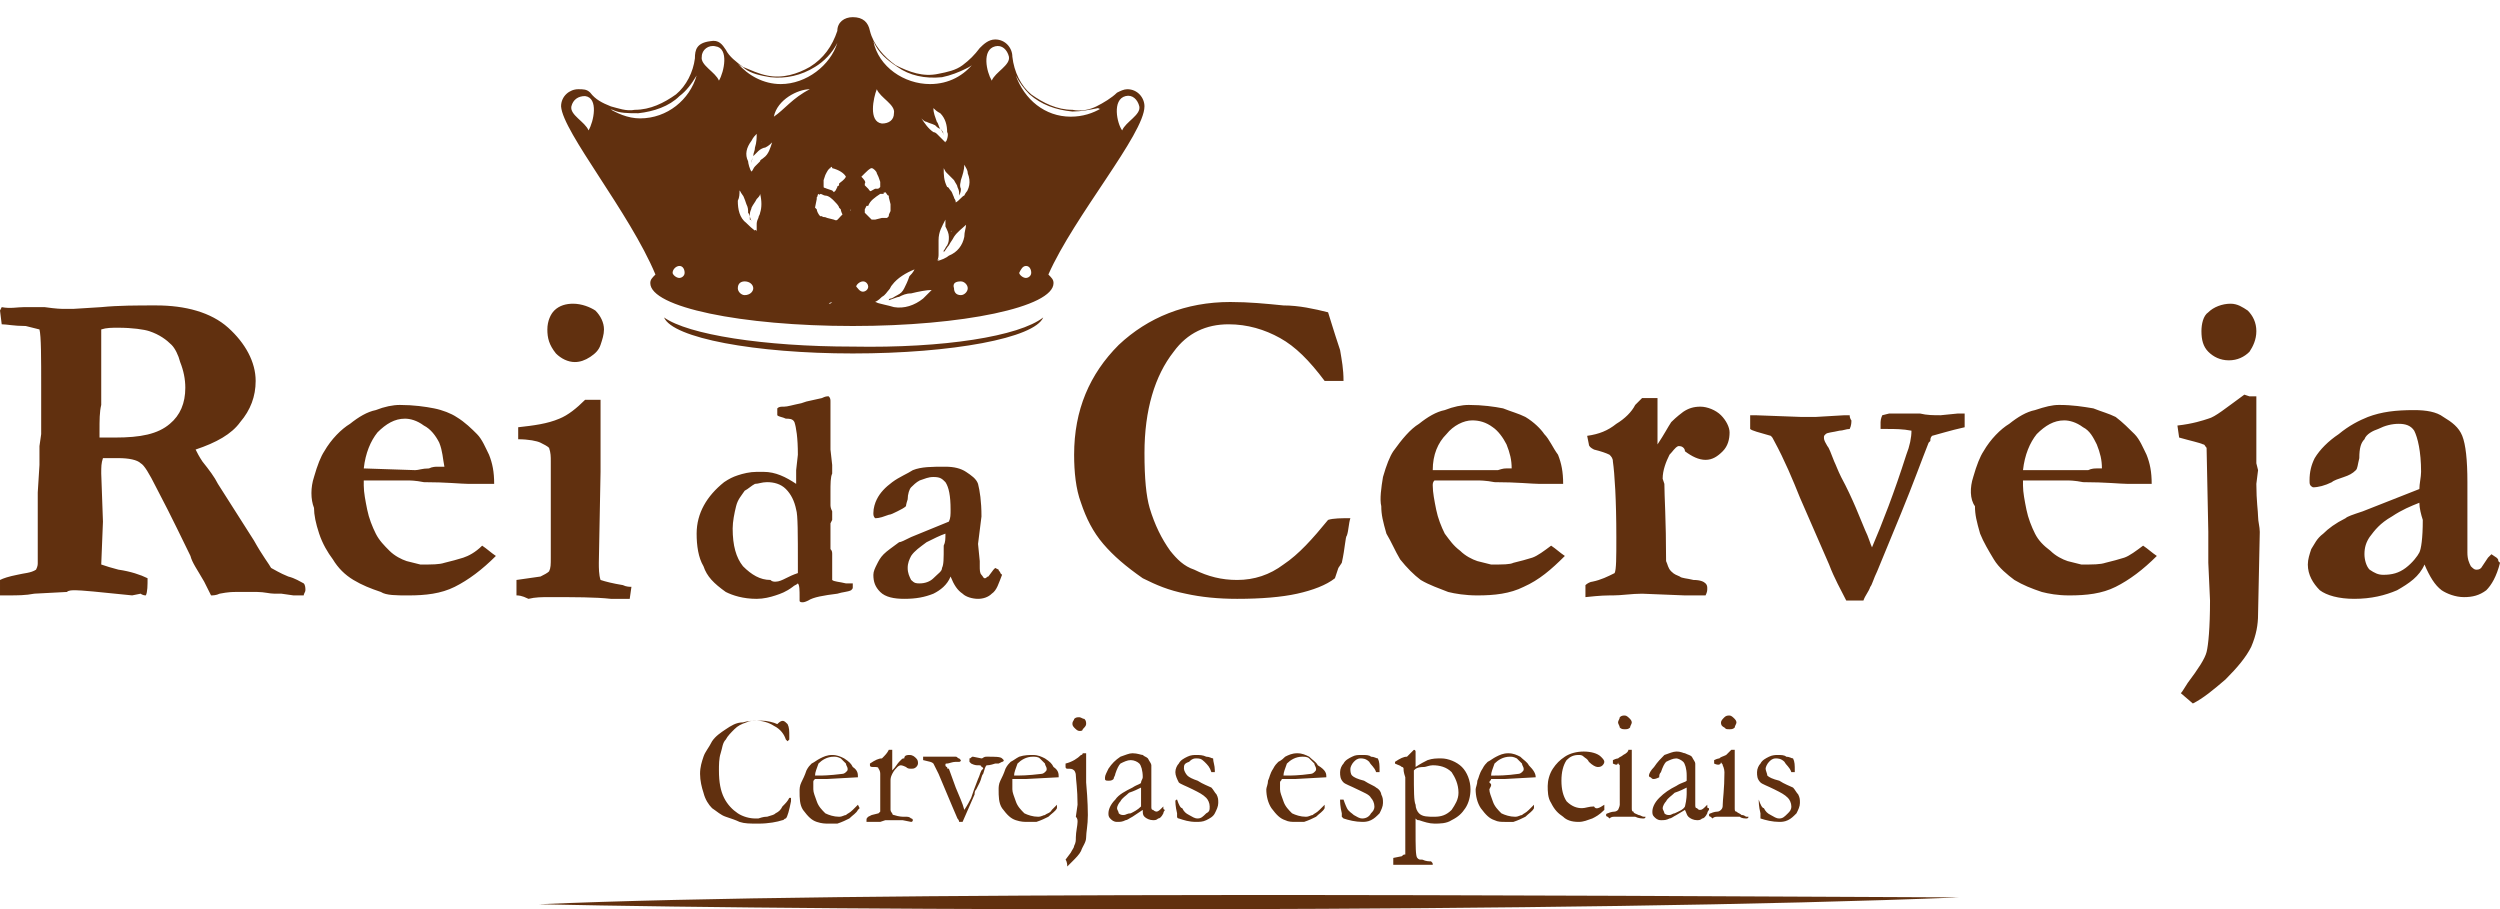 <svg xmlns="http://www.w3.org/2000/svg" width="145.7" height="53" viewBox="-232 370 145.7 53"><g fill="#61300F"><path d="M-222.8 408.9h117.6-117.6zm68.2-20.7c.1.3.3 1 .7 2.2.1.6.2 1.1.2 1.8h-1.1c-.9-1.2-1.7-2-2.6-2.5-.9-.5-1.9-.8-3-.8-1.3 0-2.4.5-3.2 1.6-1.1 1.4-1.7 3.4-1.7 5.9 0 1.5.1 2.5.3 3.2.3 1 .7 1.8 1.2 2.5.4.5.8.9 1.4 1.1.8.4 1.6.6 2.5.6 1 0 1.9-.3 2.7-.9.9-.6 1.7-1.5 2.6-2.6.3-.1.8-.1 1.3-.1-.1.3-.1.7-.2 1-.1.1-.1.7-.3 1.6l-.2.3-.2.6c-.5.4-1.3.7-2.2.9-.9.2-2.1.3-3.5.3-1.1 0-2.1-.1-3-.3-1-.2-1.7-.5-2.5-.9-1-.7-1.7-1.3-2.3-2-.6-.7-1-1.5-1.3-2.4-.3-.8-.4-1.8-.4-2.8 0-2.6.9-4.7 2.6-6.4 1.7-1.6 3.9-2.5 6.5-2.5 1.1 0 2.1.1 3.1.2.9 0 1.8.2 2.6.4zm0 0zm36.8 34.1c-22.3.9-64.7.8-82.8.4 18.2-.8 60.5-.5 82.8-.4zm0 0zm-68.3-10.1c.1.2.1.4.1.7v.2l-.1.1-.1-.1c-.1-.3-.3-.6-.7-.8-.3-.2-.7-.3-1-.3-.2 0-.4 0-.6.1-.3.1-.5.2-.7.4s-.4.4-.5.6c-.2.2-.2.5-.3.8-.1.3-.1.7-.1 1 0 .7.1 1.2.3 1.6.2.4.5.7.8.9.3.2.7.3 1 .3h.2c.3-.1.4-.1.5-.1.3-.1.4-.1.5-.2.2-.1.3-.2.4-.4.2-.2.3-.3.4-.5h.1v.2c-.1.5-.2.9-.3 1-.1 0-.1.1-.2.1-.3.1-.8.2-1.4.2-.5 0-.8 0-1.1-.1-.2-.1-.5-.2-.8-.3s-.5-.3-.8-.5c-.2-.2-.4-.5-.5-.9-.1-.3-.2-.7-.2-1.1s.1-.7.2-1c.1-.3.3-.5.5-.9.2-.3.5-.5.8-.7s.6-.4 1-.4c.3-.1.6-.1 1.1-.1.3 0 .7.1.9.2.3-.3.4-.2.6 0zm0 0zm4.1 3.1l-1.8.1h-.7c-.1.1-.1.1-.1.2v.4c0 .2.1.4.2.7.1.3.3.5.5.7.2.1.5.2.8.2.2 0 .3-.1.4-.1.1-.1.2-.1.4-.3l.3-.3.1.2-.1.1c-.1.2-.3.3-.5.5-.2.1-.4.2-.7.3h-.5c-.2 0-.4 0-.7-.1-.3-.1-.5-.3-.8-.7-.2-.3-.2-.7-.2-1.1 0-.1 0-.3.1-.5s.2-.4.3-.7c.1-.2.2-.3.3-.4.2-.1.3-.2.5-.3.2-.1.4-.2.7-.2s.5.1.7.2c.3.2.4.3.5.5.3.2.3.4.3.6zm0 0zm-2.5-.1h.2c.2 0 .6 0 1.4-.1.1 0 .2-.1.2-.1.1-.1.1-.1.1-.2s-.1-.2-.1-.3l-.3-.3c-.2-.1-.3-.1-.4-.1-.4 0-.7.2-.9.4-.1.3-.2.5-.2.7zm0 0zm3 2.6c0-.1 0-.1.1-.2l.2-.1.4-.1.1-.1v-.4-1.8c0-.2-.1-.3-.1-.3 0-.1-.1-.1-.3-.1-.1 0-.2 0-.2-.1v-.1c.3-.2.5-.3.7-.3.2-.2.3-.3.4-.5h.2V414.9c.2-.2.3-.4.4-.5l.1-.1c.1-.1.1-.1.2-.1 0-.2.2-.2.3-.2.2 0 .3.1.4.2.1.1.1.2.1.3s-.1.2-.1.2c-.1.1-.2.1-.3.1-.1 0-.2 0-.3-.1-.2-.1-.3-.1-.3-.1-.1 0-.2.1-.2.1-.1.1-.2.2-.3.4-.1.2-.1.3-.1.4V417.2c0 .1.1.2.1.2 0 .1.1.1.1.1.3.1.5.1.6.1h.1c.1 0 .2 0 .3.1.1 0 .1.1.1.1s0 .1-.1.1l-.5-.1h-1l-.3.1h-.8v-.1zm0 0zm3.3-3.7H-176.3c.1 0 .1.1.2.1l.1.1s0 .1-.1.1h-.2c-.2 0-.4.1-.5.1-.1 0-.1 0-.1.1 0 0 0 .1.1.1 0 .1 0 .1.1.1l.4 1.1c.2.5.4.9.5 1.3.2-.3.3-.5.4-.7.1-.3.2-.6.4-1.1.1-.2.1-.3.2-.5l.1-.1c0-.1-.1-.1-.1-.1 0-.1-.1-.1-.2-.1s-.2 0-.4-.1l-.1-.1v-.2c.1 0 .1-.1.2-.1l.5.1c.1 0 .1-.1.3-.1.5 0 .8 0 .9.1l.1.1s0 .1-.1.1l-.2.1h-.2c-.3.1-.4.1-.5.1-.1.1-.1.2-.2.5-.1.1-.1.3-.2.5l-.2.4c-.1.1-.1.2-.1.3l-.7 1.6h-.2c0-.1-.1-.2-.1-.2l-.3-.7-.8-1.9-.3-.6c-.1-.1-.2-.1-.6-.2v-.2zm0 0zm7.9 1.2l-1.9.1h-.8V416c0 .2.1.4.2.7.1.3.3.5.5.7.2.1.5.2.8.2.2 0 .3-.1.4-.1.1-.1.3-.1.4-.3l.3-.3v.2c-.1.2-.3.3-.5.5-.2.1-.4.2-.7.3h-.5c-.2 0-.4 0-.7-.1-.3-.1-.5-.3-.8-.7-.2-.3-.2-.7-.2-1.1 0-.1 0-.3.1-.5s.2-.4.3-.7c.1-.2.2-.3.3-.4.2-.1.3-.2.5-.3.3-.1.6-.1.8-.1.3 0 .5.1.7.2.3.2.4.3.5.5.3.2.3.4.3.6zm0 0zm-2.6-.1h.2c.1 0 .6 0 1.4-.1.1 0 .2-.1.2-.1.1-.1.1-.1.1-.2s-.1-.2-.1-.3l-.3-.3c-.1-.1-.3-.1-.4-.1-.4 0-.7.2-.9.4-.1.3-.2.5-.2.7zm0 0zm3.4-3c0-.2.1-.2.1-.3.1-.1.2-.1.3-.1.1 0 .2.1.3.1.1.1.1.2.1.3 0 .1-.1.2-.2.3 0 .1-.1.1-.2.1s-.2-.1-.3-.2c0 0-.1-.1-.1-.2zm0 0zm-.4 7.9l.3-.4c.1-.2.2-.3.2-.4.1-.2.1-.3.1-.5 0-.3.1-.7.1-.9 0-.1 0-.2-.1-.3l.1-.7c0-.9-.1-1.5-.1-1.7 0-.2-.1-.3-.1-.3-.1-.1-.2-.1-.4-.1-.1 0-.1-.1-.1-.1v-.2c.4-.1.7-.3.9-.5.1 0 .1-.1.1-.1h.2v1.7c.1 1.1.1 1.8.1 1.9 0 .6-.1 1-.1 1.3 0 .3-.2.5-.3.8-.1.2-.3.4-.5.6l-.2.2-.1.1c0-.3-.1-.4-.1-.4zm0 0zm5.7-3c0 .1.1.1.1.1s-.1.1-.1.2c-.1.2-.2.3-.3.3-.1.1-.2.1-.3.1-.2 0-.4-.1-.5-.2s-.1-.2-.1-.4l-.6.4c-.2.1-.3.2-.4.2-.2.1-.3.1-.5.1s-.3-.1-.4-.2c-.1-.1-.1-.2-.1-.3 0-.2.1-.5.4-.8.2-.3.6-.5 1-.7.3-.2.5-.2.5-.3s.1-.2.1-.3c0-.4-.1-.7-.2-.8-.1-.1-.3-.2-.5-.2s-.4.1-.6.2c-.1.1-.2.3-.3.6 0 .1-.1.2-.1.3-.1.1-.2.1-.3.1s-.2 0-.2-.1v-.1c0-.1.1-.3.2-.5.2-.3.4-.5.7-.7.3-.1.5-.2.7-.2.3 0 .5.1.6.1.1.1.2.1.3.2.1.2.2.3.2.4V417c0 .1 0 .2.1.2.1.1.2.1.2.1.1 0 .2-.1.3-.2l.1-.1v.1zm0 0zm-1.3-.1v-.8-.3c-.2.1-.4.2-.7.3-.2.2-.4.3-.5.5-.1.1-.2.3-.2.4s.1.2.1.3c.1.1.2.1.3.1s.2-.1.4-.1c.2-.1.4-.2.6-.4zm0 0zm2.1-.4c.1.3.2.5.3.5.1.2.2.3.4.4s.3.2.5.2.3-.1.5-.3c.2-.1.2-.2.2-.4s-.1-.4-.2-.5c-.2-.2-.4-.3-.8-.5s-.7-.3-.8-.4c-.1-.2-.2-.4-.2-.6s.1-.4.2-.5c.1-.2.3-.3.5-.4s.4-.1.5-.1c.2 0 .4 0 .6.1.2 0 .3.1.4.1 0 .2.1.4.1.7v.1h-.2c-.1-.3-.2-.4-.4-.6-.2-.2-.3-.2-.5-.2s-.3.1-.4.2c-.3.1-.3.2-.3.4 0 .1.1.3.2.4.1.1.3.2.6.3.3.2.6.3.8.4.1.1.2.3.3.4.1.2.1.3.1.5s-.1.4-.2.6c-.1.2-.3.3-.5.4-.2.1-.4.1-.6.1-.4 0-.7-.1-1-.2-.1 0-.1-.1-.1-.1v-.2c-.1-.4-.1-.7-.1-.7 0-.1.1-.1.1-.1-.1 0-.1 0 0 0zm0 0zm8.7-1.3l-1.8.1h-.8c0 .1-.1.1-.1.2v.4c0 .2.1.4.2.7.1.3.3.5.5.7.2.1.5.2.8.2.2 0 .3-.1.4-.1.1-.1.2-.1.4-.3l.3-.3v.2c-.1.2-.3.3-.5.5-.2.1-.4.2-.7.3h-.5c-.2 0-.4 0-.6-.1-.3-.1-.5-.3-.8-.7-.2-.3-.3-.7-.3-1.1 0-.1.1-.3.1-.5.1-.2.1-.4.3-.7.1-.2.2-.3.3-.4.2-.1.3-.2.4-.3.2-.1.4-.2.7-.2.3 0 .5.1.7.2.2.2.4.3.5.5.5.3.5.5.5.7zm0 0zm-2.5-.1h.2c.2 0 .7 0 1.4-.1.1 0 .2-.1.2-.1.1-.1.1-.1.1-.2s-.1-.2-.1-.3l-.3-.3c-.1-.1-.3-.1-.4-.1-.4 0-.7.2-.9.4-.1.3-.2.5-.2.7zm0 0zm3.5 1.4c.1.3.2.5.2.5.1.2.3.3.4.4.2.1.3.2.5.2s.4-.1.5-.3c.1-.1.2-.2.2-.4s-.1-.4-.2-.5c-.1-.2-.4-.3-.8-.5s-.7-.3-.8-.4c-.2-.2-.2-.4-.2-.6s.1-.4.2-.5c.1-.2.3-.3.5-.4.2-.1.3-.1.6-.1.2 0 .4 0 .5.1.2 0 .3.1.4.1.1.2.1.4.1.7v.1h-.2c-.1-.3-.3-.4-.4-.6-.2-.2-.4-.2-.5-.2-.2 0-.3.1-.4.2-.1.1-.2.3-.2.4 0 .1 0 .3.1.4.1.1.3.2.7.3.3.2.6.3.7.4.2.1.3.3.3.4.1.2.1.3.1.5s-.1.4-.2.6c-.2.2-.3.3-.5.4-.2.1-.4.1-.5.1-.4 0-.8-.1-1.1-.2l-.1-.1v-.2c-.1-.4-.1-.7-.1-.7v-.1h.2zm0 0zm2.9 3.5v-.1l.5-.1c.1-.1.1-.1.2-.1v-.2V415.3c-.1-.3-.1-.4-.1-.5 0 0 0-.1-.1-.1-.1-.1-.2-.1-.4-.2v-.1c.3-.2.5-.3.7-.3l.3-.3.1-.1c.1 0 .1.1.1.1v.9c.3-.2.5-.3.7-.4.3-.1.5-.1.8-.1.4 0 .9.2 1.2.5.3.3.5.8.5 1.3 0 .4-.1.8-.3 1.1-.2.3-.4.5-.8.7-.3.2-.7.2-1 .2-.3 0-.6-.1-.9-.2-.1 0-.1 0-.2-.1v.7c0 .9 0 1.5.1 1.6.1.1.1.1.3.1.2.1.4.1.5.1.1.1.1.1.1.2h-2.3v-.3zm0 0zm1.2-5.2v.1c0 1.1 0 1.7.1 1.9 0 .2.1.4.2.5.2.2.5.2.9.2s.7-.1 1-.4c.2-.3.4-.6.4-1 0-.5-.2-.9-.4-1.2-.3-.3-.7-.4-1.1-.4-.2 0-.4.1-.5.1-.4 0-.5.1-.6.2zm0 0zm7.1.4l-1.8.1h-.8c0 .1-.1.1-.1.2l.1.1v.1l-.1.2c0 .2.1.4.2.7.1.3.3.5.5.7.2.1.5.2.8.2.2 0 .3-.1.4-.1.1-.1.2-.1.4-.3l.3-.3v.2c-.1.2-.3.3-.5.5-.2.1-.4.2-.7.3h-.5c-.2 0-.4 0-.6-.1-.3-.1-.5-.3-.8-.7-.2-.3-.3-.7-.3-1.1 0-.1.1-.3.1-.5.1-.2.1-.4.3-.7.1-.2.2-.3.3-.4.2-.1.3-.2.5-.3.2-.1.4-.2.7-.2.3 0 .5.1.7.2.2.2.4.3.5.5.3.3.4.5.4.7zm0 0zm-2.6-.1h.2c.2 0 .7 0 1.4-.1.1 0 .2-.1.2-.1.1-.1.1-.1.1-.2s-.1-.2-.1-.3l-.3-.3c-.2-.1-.3-.1-.4-.1-.4 0-.7.2-.9.4-.1.3-.2.5-.2.7zm0 0zm6.6 1.7v.3c-.3.3-.5.4-.7.5-.3.1-.5.2-.8.2-.4 0-.7-.1-.9-.3-.3-.2-.5-.4-.7-.8-.2-.3-.2-.7-.2-1 0-.3.1-.7.3-1 .2-.3.4-.5.7-.7.3-.2.7-.3 1.1-.3s.8.1 1 .3c.1.1.2.2.2.3s-.1.2-.1.2c-.1.1-.2.1-.3.1s-.3-.1-.5-.3c-.1-.2-.2-.2-.3-.3-.1-.1-.2-.1-.3-.1-.3 0-.5.1-.7.3-.2.3-.3.7-.3 1.2s.1.9.3 1.2c.3.3.6.4.9.4.2 0 .4-.1.7-.1.1.2.3.1.6-.1zm0 0zm.8-4.8c0-.1.1-.2.1-.3.1-.1.2-.1.3-.1.1 0 .2.1.3.2s.1.2.1.2c0 .1-.1.2-.1.3-.1.1-.2.1-.3.1s-.2 0-.3-.1c0-.1-.1-.2-.1-.3zm0 0zm-.3 2.4v-.2c.2-.1.3-.1.3-.1.1-.1.2-.1.3-.2.2-.1.3-.2.3-.3h.2v3.4c0 .1 0 .2.1.2 0 .1.1.1.3.2.1 0 .2.1.3.1h.1c0 .1-.1.1-.1.1-.1 0-.3 0-.5-.1h-.5-.7c-.1 0-.2 0-.3.1l-.1-.1c-.1 0-.1-.1-.1-.1 0-.1.1-.1.1-.1s.2-.1.4-.1c.1 0 .2-.1.2-.1s.1-.2.1-.3V415v-.4c-.1-.1-.1-.1-.1-.2 0 .2-.1.2-.3.1zm0 0zm5.6 2.6v.1s-.1.1-.1.2c-.1.2-.2.3-.3.3-.1.1-.2.1-.3.1-.2 0-.4-.1-.5-.2s-.1-.2-.2-.4l-.5.3c-.2.1-.3.2-.4.2-.2.1-.3.1-.5.1s-.3-.1-.4-.2c-.1-.1-.1-.2-.1-.3 0-.2.1-.5.4-.8.3-.3.6-.5 1-.7.3-.2.5-.2.6-.3v-.3c0-.4-.1-.7-.2-.8-.1-.1-.3-.2-.4-.2-.2 0-.4.1-.6.2-.1.1-.2.3-.3.6-.1.1-.1.2-.1.3-.2.1-.3.1-.3.1-.1 0-.1 0-.2-.1-.1 0-.1-.1-.1-.1 0-.1.1-.3.3-.5.2-.3.4-.5.6-.7.3-.1.5-.2.7-.2.3 0 .4.1.5.1.2.1.3.1.4.2.1.2.2.3.2.4V416.9c0 .1 0 .2.1.2.1.1.1.1.2.1s.2-.1.3-.2l.1-.1c0 .2 0 .2.1.2zm0 0zm-1.4-.1c.1-.4.1-.7.1-.8v-.3c-.2.1-.4.2-.7.3-.2.2-.4.3-.5.5-.1.1-.2.3-.2.4s.1.2.1.3c.1.1.2.1.3.1.1 0 .2-.1.3-.1.2-.1.5-.2.6-.4zm0 0zm2.1-4.9c0-.1.1-.2.2-.3.1-.1.2-.1.3-.1.1 0 .2.1.3.2s.1.2.1.2c0 .1-.1.2-.1.3-.1.1-.2.1-.3.1-.2 0-.2 0-.3-.1-.2-.1-.2-.2-.2-.3zm0 0zm-.4 2.4v-.2c.2-.1.3-.1.3-.1.1-.1.2-.1.4-.2l.3-.3h.2v3.4c0 .1 0 .2.1.2.1.1.2.1.3.2.2 0 .2.1.3.1h.1c0 .1-.1.1-.1.1-.1 0-.3 0-.4-.1h-1.3c-.1 0-.2 0-.3.1l-.1-.1c-.1 0-.1-.1-.1-.1 0-.1.1-.1.1-.1s.2-.1.4-.1c.1 0 .2-.1.2-.1.1-.1.1-.2.1-.3 0-.3.1-.9.1-1.9 0-.2-.1-.4-.1-.4 0-.1-.1-.1-.1-.2 0 .2-.2.2-.4.1zm0 0zm2.6 2.1c.1.3.2.5.3.5.1.2.2.3.4.4.2.1.3.2.5.2s.3-.1.5-.3c.1-.1.2-.2.2-.4s-.1-.4-.2-.5c-.2-.2-.4-.3-.8-.5s-.7-.3-.8-.4c-.2-.2-.2-.4-.2-.6s.1-.4.2-.5c.1-.2.3-.3.5-.4.2-.1.4-.1.5-.1.2 0 .4 0 .5.1.2 0 .3.1.4.1.1.2.1.4.1.7v.1h-.2c-.1-.3-.3-.4-.4-.6-.2-.2-.4-.2-.5-.2-.2 0-.3.1-.4.2-.1.1-.2.3-.2.4 0 .1.1.3.1.4.1.1.3.2.7.3.3.2.6.3.8.4.1.1.2.3.3.4.1.2.1.3.1.5s-.1.4-.2.6c-.2.2-.3.3-.5.4-.2.1-.4.1-.5.1-.4 0-.8-.1-1.1-.2v-.1-.2c-.1-.4-.1-.7-.1-.7v-.1c-.1 0-.1 0 0 0zm0 0zm-47.4-15.5c-.3.1-.7.3-1.1.5-.4.3-.7.5-.9.8-.1.2-.2.4-.2.7 0 .3.1.5.2.7.2.2.3.2.5.2.3 0 .6-.1.8-.3.3-.3.5-.4.5-.6.1-.2.1-.5.1-1.3.1-.2.1-.4.1-.7zm0 0zm2.9 2l.2.1c0 .1.1.1.1.2l.1.1c-.2.5-.3.9-.6 1.1-.2.2-.5.3-.8.3s-.7-.1-.9-.3c-.3-.2-.5-.5-.7-1-.2.5-.6.8-1 1-.5.2-1 .3-1.7.3-.6 0-1.1-.1-1.4-.4-.3-.3-.4-.6-.4-1 0-.2.1-.4.2-.6.1-.2.2-.4.4-.6.2-.2.5-.4.9-.7.1 0 .3-.1.7-.3l2.2-.9c.1-.2.1-.4.1-.7 0-.8-.1-1.3-.3-1.6-.2-.2-.3-.3-.7-.3-.3 0-.5.1-.8.2-.2.1-.4.3-.5.4-.1.1-.2.4-.2.7-.1.3-.1.4-.1.4-.1.1-.3.2-.5.3-.2.1-.4.2-.5.2-.3.1-.5.2-.8.2-.1-.1-.1-.2-.1-.3 0-.3.1-.6.2-.8.2-.4.5-.7.9-1 .4-.3.9-.5 1.2-.7.5-.2 1.1-.2 1.9-.2.5 0 .9.1 1.2.3s.6.4.7.7c.1.4.2 1 .2 1.9l-.2 1.6.1 1v.3c0 .2 0 .4.1.5s.1.2.2.2.1-.1.2-.1l.3-.4.1-.1zm0 0zm-13.1.7c.1.1.2.1.3.1.2 0 .4-.1.6-.2.2-.1.4-.2.7-.3v-.4c0-1.9 0-3-.1-3.3-.1-.5-.3-.9-.6-1.2s-.7-.4-1.1-.4c-.3 0-.5.1-.7.1-.2.1-.4.3-.6.4-.2.3-.4.5-.5.9-.1.4-.2.9-.2 1.3 0 1 .2 1.7.6 2.2.5.5 1 .8 1.6.8zm0 0zm-2.7-5.7c.3-.2.5-.3.8-.4.3-.1.7-.2 1.1-.2h.4c.7 0 1.3.3 1.9.7v-.8l.1-.9c0-1-.1-1.6-.2-1.9-.1-.2-.3-.2-.5-.2-.2-.1-.4-.1-.5-.2v-.4c.1-.1.2-.1.4-.1s.5-.1 1-.2l.3-.1.9-.2c.2-.1.3-.1.3-.1h.1c.1.1.1.2.1.3V396.2l.1.9v.5c-.1.2-.1.6-.1 1.1v.7c0 .1 0 .2.1.4v.5l-.1.2v1.5c.1.1.1.2.1.3v1.5c.1.1.4.1.8.2h.4v.2c0 .1 0 .1-.1.2-.2.1-.5.1-.8.2-.8.1-1.4.2-1.7.4-.2.1-.3.1-.3.1-.1 0-.2 0-.2-.1v-.2c0-.4 0-.7-.1-.8-.1.1-.2.1-.3.2-.4.3-.7.4-1 .5-.3.1-.7.2-1.1.2-.8 0-1.4-.2-1.8-.4-.7-.5-1.1-.9-1.3-1.5-.3-.5-.4-1.2-.4-1.9 0-1.2.6-2.2 1.6-3zm0 0zm-12.1 6.6v-.9l1.4-.2c.2-.1.4-.2.5-.3.1-.2.1-.4.1-.8v-.1-.5-.8-4.2c0-.3 0-.5-.1-.8-.1-.1-.3-.2-.5-.3-.2-.1-.7-.2-1.3-.2v-.7c.9-.1 1.7-.2 2.4-.5.5-.2 1-.6 1.5-1.1h.9v4.2l-.1 5.3c0 .3 0 .7.1 1 .3.1.7.2 1.3.3.2.1.4.1.5.1l-.1.7h-1.1c-.9-.1-2.1-.1-3.6-.1-.4 0-.8 0-1.2.1-.4-.2-.6-.2-.7-.2zm0 0zm1.8-15.5c0-.5.2-.9.4-1.1.3-.3.7-.4 1.1-.4.5 0 1 .2 1.3.4.3.3.5.7.5 1.1 0 .3-.1.6-.2.9-.1.3-.3.5-.6.7-.3.2-.6.3-.9.3-.4 0-.8-.2-1.1-.5-.4-.5-.5-.9-.5-1.4zm0 0zm-6 8c-.1-.5-.1-.9-.3-1.4-.2-.4-.5-.8-.9-1-.4-.3-.8-.4-1.1-.4-.6 0-1.1.3-1.6.8-.4.5-.7 1.2-.8 2.1l3 .1c.2 0 .4-.1.8-.1.2-.1.4-.1.5-.1h.4zm0 0zm-7.6.6c.2-.7.4-1.2.6-1.5.4-.7 1-1.3 1.5-1.6.5-.4 1-.7 1.5-.8.5-.2 1-.3 1.4-.3.8 0 1.5.1 2 .2s1 .3 1.3.5c.5.3.9.7 1.2 1 .3.3.5.8.7 1.2.2.5.3 1 .3 1.7h-1.5c-.4 0-1.3-.1-2.6-.1-.5-.1-.8-.1-1-.1h-2.5v.3c0 .4.1.9.2 1.4.1.5.3 1 .5 1.4.2.4.5.7.8 1 .3.3.7.5 1 .6l.8.2c.7 0 1.1 0 1.4-.1.4-.1.8-.2 1.1-.3s.7-.3 1.1-.7c.3.2.5.4.8.6-.8.8-1.6 1.4-2.4 1.8-.8.4-1.7.5-2.7.5-.7 0-1.3 0-1.6-.2-.6-.2-1.1-.4-1.6-.7-.5-.3-.9-.7-1.2-1.2-.3-.4-.6-.9-.8-1.5-.2-.6-.3-1.1-.3-1.5-.2-.5-.2-1.2 0-1.8zm0 0zm-12.5-2.3h.9c1.5 0 2.5-.2 3.2-.8.6-.5.9-1.2.9-2.1 0-.5-.1-1-.3-1.5-.1-.4-.3-.8-.5-1-.3-.3-.7-.6-1.3-.8-.3-.1-1-.2-1.8-.2-.4 0-.7 0-1 .1v4.4c-.1.4-.1.9-.1 1.5v.4zm0 0zm-5.8 8.3c.2-.1.5-.2 1-.3.4-.1.8-.1 1.1-.3.1-.2.1-.3.1-.4v-4.1l.1-1.6V396l.1-.7v-2.7c0-1.8 0-3-.1-3.4l-.8-.2c-.7 0-1.1-.1-1.4-.1l-.1-.8.1-.2c.5.1.9 0 1.3 0h1.2c.7.1 1 .1 1 .1h.7l1.6-.1c1-.1 2.1-.1 3.2-.1 1.7 0 3.2.4 4.2 1.3s1.6 2 1.6 3.1c0 .9-.3 1.7-.9 2.4-.5.7-1.4 1.2-2.6 1.6.1.2.2.4.4.7.4.5.7.9.9 1.3l2.1 3.3c.5.9.9 1.4 1 1.6.2.1.5.3 1 .5.4.1.7.3.9.4.1.1.1.3.1.4s-.1.2-.1.3h-.6l-.7-.1h-.4c-.3 0-.6-.1-1-.1h-1.3c-.1 0-.4 0-.9.1-.2.1-.4.1-.5.1l-.4-.8c-.4-.7-.7-1.1-.8-1.5-.4-.8-1-2.1-2-4-.4-.8-.7-1.3-.9-1.4-.2-.2-.7-.3-1.3-.3h-.9c-.1.3-.1.5-.1.9l.1 2.8-.1 2.5c.3.1.6.2 1 .3.7.1 1.3.3 1.7.5 0 .4 0 .8-.1 1-.2 0-.3-.1-.3-.1l-.5.1c-1.9-.2-3-.3-3.3-.3-.2 0-.4 0-.5.1l-1.9.1c-.5.1-1 .1-1.5.1h-.5v-.4-.5zm0 0zm80.6-6c.2-.7.4-1.2.6-1.5.5-.7 1-1.3 1.5-1.6.5-.4 1-.7 1.5-.8.5-.2 1-.3 1.4-.3.8 0 1.5.1 2 .2.5.2.9.3 1.3.5.5.3.9.7 1.1 1 .3.3.5.8.8 1.2.2.5.3 1 .3 1.7h-1.4c-.4 0-1.3-.1-2.6-.1-.5-.1-.9-.1-1-.1h-2.5c-.1.1-.1.2-.1.3 0 .4.1.9.2 1.4.1.5.3 1 .5 1.4.3.4.5.7.9 1 .3.3.7.5 1 .6l.8.2c.7 0 1.1 0 1.3-.1.4-.1.8-.2 1.1-.3.3-.1.7-.4 1.1-.7.3.2.5.4.8.6-.8.8-1.5 1.4-2.4 1.8-.8.4-1.7.5-2.7.5-.7 0-1.3-.1-1.7-.2-.5-.2-1.1-.4-1.6-.7-.4-.3-.8-.7-1.2-1.2-.3-.5-.5-1-.8-1.5-.2-.7-.3-1.1-.3-1.6-.1-.4 0-1.1.1-1.7zm0 0zm7.5-.5c0-.5-.1-.9-.3-1.4-.2-.4-.5-.8-.8-1-.4-.3-.8-.4-1.2-.4-.5 0-1.1.3-1.5.8-.5.5-.8 1.2-.8 2.1h3.8c.3-.1.4-.1.5-.1h.3zm0 0zm4.3 6.8c.1-.1.3-.2.4-.2.5-.1.9-.3 1.3-.5.1-.2.1-.9.1-2.1 0-2.2-.1-3.7-.2-4.4 0-.2-.1-.3-.2-.4-.2-.1-.5-.2-.9-.3-.2-.1-.3-.2-.3-.3l-.1-.5c.7-.1 1.2-.3 1.7-.7.5-.3.9-.7 1.1-1.1l.4-.4h.9v2.7c.4-.6.6-1 .8-1.3.1-.1.3-.3.7-.6.3-.2.6-.3 1-.3s.9.2 1.2.5c.3.3.5.7.5 1 0 .4-.1.8-.4 1.1-.3.3-.6.5-1 .5s-.8-.2-1.2-.5c0-.2-.2-.3-.3-.3h-.1c-.2.1-.3.3-.5.5-.2.4-.4.9-.4 1.4l.1.3c0 .7.1 2.1.1 4.5.1.2.1.4.3.6.2.2.3.2.5.3.1.1.4.1.8.2.4 0 .6.1.7.2.1.1.1.2.1.3 0 .1 0 .2-.1.4h-1.2l-2.5-.1c-.6 0-1.2.1-1.7.1h-.2c-.1 0-.5 0-1.4.1v-.3-.4zm0 0zm9.6-9.9h.3l2.7.1h.8l1.7-.1h.3c0 .2.1.3.1.3 0 .1 0 .3-.1.5-.2 0-.4.1-.6.1-.4.1-.7.1-.8.2-.1.1-.1.1-.1.2 0 .2.1.3.2.5.1.1.2.4.4.9.1.2.2.5.4.9.7 1.3 1.1 2.4 1.4 3.1.2.4.3.8.4 1 .6-1.4 1.3-3.2 2-5.4.2-.5.3-1 .3-1.4-.5-.1-1-.1-1.4-.1h-.4v-.4c0-.2.1-.4.1-.4l.4-.1h1.8c.4.1.8.1 1.2.1l1-.1h.4v.8c-.9.2-1.5.4-1.9.5-.1.1-.1.2-.1.3l-.1.1c-.4 1-.9 2.4-1.6 4.1l-1.4 3.4c-.2.4-.3.8-.4.9-.1.3-.3.5-.4.8h-1c-.3-.6-.7-1.3-1-2.1l-1.7-3.9c-.4-1-.9-2.2-1.5-3.3-.1-.2-.1-.2-.2-.3-.7-.2-1.1-.3-1.2-.4v-.3-.5zm0 0zm13 3.6c.2-.7.4-1.2.6-1.5.4-.7 1-1.3 1.5-1.6.5-.4 1-.7 1.5-.8.6-.2 1-.3 1.4-.3.8 0 1.4.1 2 .2.5.2.9.3 1.3.5.4.3.8.7 1.1 1 .3.3.5.8.7 1.2.2.5.3 1 .3 1.7h-1.4c-.4 0-1.3-.1-2.6-.1-.5-.1-.8-.1-1-.1h-2.5v.3c0 .4.1.9.2 1.4s.3 1 .5 1.4.5.7.9 1c.3.3.7.5 1 .6l.8.2c.7 0 1.1 0 1.4-.1.4-.1.8-.2 1.1-.3.3-.1.7-.4 1.1-.7.3.2.5.4.8.6-.8.8-1.6 1.4-2.4 1.8-.8.4-1.7.5-2.7.5-.7 0-1.2-.1-1.6-.2-.6-.2-1.1-.4-1.6-.7-.4-.3-.9-.7-1.2-1.2s-.6-1-.8-1.5c-.2-.7-.3-1.1-.3-1.6-.3-.4-.3-1.1-.1-1.7zm0 0zm7.5-.5c0-.5-.1-.9-.3-1.4-.2-.4-.4-.8-.8-1-.4-.3-.8-.4-1.1-.4-.6 0-1.1.3-1.6.8-.4.5-.7 1.2-.8 2.1h3.8c.2-.1.4-.1.5-.1h.3zm0 0zm5.8-8c0-.4.1-.9.4-1.1.3-.3.8-.5 1.3-.5.4 0 .7.2 1 .4.3.3.5.7.5 1.2s-.2.9-.4 1.2c-.3.3-.7.5-1.2.5s-.9-.2-1.2-.5c-.3-.3-.4-.7-.4-1.2zm0 0zm-1.3 6.2l-.1-.7c.9-.1 1.5-.3 1.8-.4.4-.1 1-.6 2.1-1.4l.3.1h.4V397l.1.4-.1.8c0 1 .1 1.6.1 1.9 0 .3.1.6.1.9l-.1 4.8c0 .6-.1 1.2-.4 1.9-.3.6-.8 1.2-1.5 1.9-.7.6-1.3 1.1-1.9 1.4l-.7-.6c.1-.1.2-.3.4-.6.6-.8 1-1.4 1.1-1.8s.2-1.4.2-3l-.1-2.2V401l-.1-4.9c-.1-.1-.1-.2-.2-.2-.2-.1-.7-.2-1.4-.4zm0 0zm18.2 6.8l.3.2c.1.1.1.1.1.2l.1.1c-.2.8-.5 1.3-.8 1.6-.4.3-.8.4-1.3.4s-1-.2-1.3-.4c-.4-.3-.7-.8-1-1.5-.3.7-.9 1.1-1.6 1.5-.7.3-1.5.5-2.5.5-.9 0-1.6-.2-2-.5-.4-.4-.7-.9-.7-1.5 0-.3.1-.6.2-.9.2-.3.3-.6.7-.9.3-.3.7-.6 1.3-.9.1-.1.4-.2 1-.4l3.3-1.3c0-.3.1-.7.1-1 0-1.2-.2-2-.4-2.4-.2-.3-.5-.4-.9-.4s-.8.1-1.2.3c-.3.1-.7.3-.8.6-.2.2-.3.5-.3 1.1-.1.4-.1.6-.2.7-.2.2-.4.3-.7.4-.3.1-.6.2-.7.3-.4.2-.8.3-1.1.3-.2-.1-.2-.2-.2-.4 0-.5.1-.9.3-1.3.3-.5.8-1 1.4-1.4.6-.5 1.2-.8 1.7-1 .8-.3 1.6-.4 2.7-.4.7 0 1.3.1 1.7.4.5.3.9.6 1.1 1.1.2.5.3 1.4.3 2.7V402.2c0 .4.1.6.2.8.1.1.2.2.3.2s.2 0 .3-.1l.4-.6.2-.2zm0 0zm-4.2-3c-.5.2-1 .4-1.6.8-.7.4-1 .8-1.3 1.2-.2.3-.3.6-.3 1 0 .3.1.7.3.9.3.2.5.3.8.3.5 0 .9-.1 1.3-.4.4-.3.7-.7.8-.9.1-.2.2-.8.2-1.9-.1-.3-.2-.7-.2-1zM-181.7 386.4c.2 0 .3.2.3.3 0 .2-.2.3-.3.3-.2 0-.3-.2-.4-.3 0-.1.2-.3.4-.3zm0 0zm10.5 2.1c-.5 1.2-5.3 2.1-11.1 2.1-5.7 0-10.5-.9-11-2.1 1.4 1 5.8 1.7 11 1.7 5.3.1 9.7-.6 11.1-1.7zm0 0zm3.4-12.2c-.5.3-1.1.5-1.8.5-1.5 0-2.7-1-3.2-2.4.2.4.5.8.8 1.1.7.6 1.5.9 2.5 1 .5 0 1-.1 1.5-.2.1.1.2 0 .2 0zm0 0zm-7.4-2.7c-.6.8-1.5 1.3-2.6 1.3-1.5 0-3-1-3.3-2.5.3.7.8 1.1 1.4 1.5.7.5 1.6.7 2.6.6.5-.1 1-.3 1.4-.5.2-.1.4-.2.5-.4zm0 0zm-8-1.1c-.4 1.3-1.8 2.4-3.3 2.4-1 0-1.9-.5-2.5-1.2.1.1.3.2.4.3.4.3.9.4 1.5.5.9.1 1.8-.1 2.6-.6.5-.3 1-.8 1.3-1.4zm0 0zm-8.2 1.9c-.4 1.4-1.7 2.5-3.3 2.5-.7 0-1.4-.3-2-.7.1.1.3.2.4.2.4.2.9.2 1.5.2.9-.1 1.8-.4 2.4-1 .4-.3.7-.7 1-1.2zm0 0zm-1 11.1c.2 0 .3.2.3.4s-.2.3-.3.3c-.2 0-.4-.2-.4-.3 0-.2.2-.4.4-.4zm0 0zm16.4.9c.2 0 .4.2.4.4s-.2.4-.4.4c-.3 0-.4-.2-.4-.4-.1-.3.1-.4.4-.4zm0 0zm-6.3.6c-.4 0-.7.3-.7.7 0 .4.3.7.7.7.4 0 .8-.3.8-.7 0-.1-.1-.2-.1-.2v-.1c0-.2-.1-.3-.3-.3 0-.1-.2-.1-.4-.1zm0 0zm10.1-1.5c.2 0 .3.2.3.4s-.2.3-.3.3c-.2 0-.4-.2-.4-.3.1-.2.2-.4.4-.4zm0 0zm-16.4.9c.3 0 .5.2.5.4s-.2.4-.5.4c-.2 0-.4-.2-.4-.4 0-.3.2-.4.4-.4zm0 0zm11.7-8.1c.1-.1 0-.1 0 0l-.2-.2-.3-.3c-.1-.1-.2-.1-.2-.1-.3-.2-.5-.5-.7-.8.1.1.2.2.3.2.2.1.3.1.5.2.1.1.2.2.3.2.1.1.1.2.2.3v.1c0-.2-.1-.3-.2-.4-.1-.1-.1-.3-.2-.4-.1-.3-.2-.5-.2-.8.1.1.2.2.4.3.3.3.4.7.4 1.1.1.1 0 .5-.1.6zm0 0zm-.6 0c.2.4.3.7.5 1 .1.1.2.1.2.2l.3.3c.1.1.1.2.2.3v-.1.1c.1-.1.2-.5.2-.6.2-.4.1-.8-.2-1.2-.1-.2-.2-.3-.3-.4 0 .2 0 .5.1.8 0 .2.1.3.1.5 0 .1.1.2.1.4v-.2c0-.1-.1-.2-.1-.3l-.3-.3c-.1-.1-.3-.2-.4-.2-.2-.1-.2-.2-.4-.3zm0 0zm1.2 3.5l.1-.1-.1.1c0-.2-.1-.2-.1-.3-.1-.2-.1-.3-.2-.4-.1-.1-.1-.2-.2-.2-.2-.4-.2-.7-.2-1.1.1.2.1.2.2.3l.4.4c.1.2.2.3.2.4.1.2.1.3.1.4v.1c.1-.2.1-.3.1-.4-.1-.2 0-.4 0-.5.1-.3.2-.6.2-.9.1.2.2.3.2.5.2.5.1.9-.2 1.3-.1 0-.3.3-.5.4zm0 0zm-.5-.5c-.1.4-.1.8 0 1.1 0 .1.1.2.1.3.1.2.1.3.1.4v.4c0-.1.1-.1.1-.1 0 .1-.1.1-.1.1.2-.1.5-.4.6-.5.4-.3.5-.8.5-1.3-.1-.2-.1-.4-.1-.6-.2.2-.3.5-.4.8-.1.2-.1.3-.1.5-.1.1-.1.3-.2.5l.1-.1v-.3c0-.2 0-.3-.1-.4-.1-.2-.2-.3-.3-.5-.1-.1-.1-.2-.2-.3zm0 0zm-.6 3.9l.1-.1c0 .1-.1.1-.1.1.1-.1.1-.3.1-.4v-.5-.3c0-.5.2-.8.4-1.2v.4c.1.2.2.4.2.6 0 .2 0 .3-.1.5-.1.1-.1.2-.2.3v.1c.1-.1.2-.3.3-.4.1-.2.2-.3.3-.5.2-.3.5-.5.7-.7 0 .2-.1.4-.1.7-.1.5-.4.9-.9 1.1-.1.1-.5.3-.7.3zm0 0zm-3.6 2.4c.1.1.1.1.2.1-.1-.1-.2-.1-.2-.1.2-.1.3-.2.4-.3.2-.1.3-.3.4-.4.1-.1.1-.2.2-.3.3-.4.8-.7 1.3-.9-.1.2-.2.3-.3.4-.1.3-.2.5-.3.7-.1.2-.2.3-.4.4-.2.1-.3.2-.4.2 0 0-.1 0-.1.1.3-.1.5-.2.6-.2.2-.1.4-.2.7-.2.4-.1.9-.2 1.2-.2l-.5.5c-.5.4-1.1.6-1.7.5-.3-.1-.9-.2-1.1-.3zm0 0zm2.1-.9c.2.1.7 0 .9-.1.7-.1 1-.4 1.4-.9.1-.2.2-.4.3-.7-.3.1-.7.3-1 .5-.2.1-.4.3-.5.4-.1.1-.3.3-.5.4.1 0 .1-.1.1-.1l.3-.3c.1-.1.2-.3.2-.5.1-.2.1-.4.1-.7 0-.2.1-.3.1-.4-.3.3-.7.7-.8 1.1-.1.1-.1.2-.1.4-.1.2-.1.3-.2.5s-.2.3-.3.4h.2-.2zm0 0zm1.3-9.9c-.2-1-1.4-1.6-2.1-1.6 1 .5 1.5 1.2 2.1 1.6zm0 0zm-10 1.5c-.1-.1 0-.1 0 0 .1-.1.1-.2.2-.2l.3-.3c.1-.1.2-.1.2-.1.3-.2.5-.5.7-.8-.1.1-.2.2-.3.2-.2.1-.3.1-.5.2-.1.1-.2.2-.3.2-.1.1-.1.2-.2.3v.1c0-.2.1-.3.2-.4.1-.1.1-.3.2-.4.1-.4.1-.7.1-.9-.1.1-.2.2-.4.3-.3.3-.4.7-.4 1.1.1.2.1.6.2.7zm0 0zm.6 0c-.1.3-.2.7-.5.9-.1.1-.2.1-.2.2l-.3.3c-.1.1-.1.2-.2.3v-.1.1c-.1-.1-.2-.5-.2-.6-.2-.4-.1-.8.2-1.2.1-.2.2-.3.3-.4 0 .2 0 .5-.1.8 0 .2-.1.3-.1.5 0 .1-.1.2-.1.4v-.1c0-.1.1-.2.1-.3l.3-.3c.1-.1.3-.2.4-.2.2-.1.3-.2.4-.3zm0 0zm-1.2 3.5c0-.1-.1-.1-.1-.1l.1.1c0-.2.1-.2.1-.3.1-.2.1-.3.2-.4.1-.1.1-.2.2-.2.2-.4.2-.7.2-1.1-.1.2-.1.2-.2.3l-.4.4c-.1.2-.2.3-.2.4-.1.2-.1.3-.1.4v.1c-.1-.2-.1-.3-.1-.4.1-.2 0-.4 0-.5-.1-.3-.2-.6-.2-.9-.1.2-.2.3-.2.5-.2.5-.1.9.2 1.3.2 0 .4.3.5.4zm0 0zm.5-.5c.1.4.1.8 0 1.1 0 .1-.1.2-.1.3-.1.2-.1.3-.1.4v.4c0-.1-.1-.1-.1-.1 0 .1.1.1.1.1-.2-.1-.5-.4-.6-.5-.4-.3-.5-.8-.5-1.3.1-.2.1-.4.1-.6.2.2.3.5.4.8.1.2.1.3.1.5.1.1.1.3.2.5 0-.1-.1-.1-.1-.1v-.3c0-.2.1-.3.1-.4.1-.2.2-.3.3-.5.1-.1.2-.2.2-.3zm0 0zm.6 3.9l-.1-.1.1.1c-.1-.1-.1-.3-.1-.4v-.5-.3c0-.5-.2-.8-.4-1.2v.4c-.1.2-.2.4-.2.6 0 .2 0 .3.1.5.1.1.1.2.2.3v.1c-.1-.1-.2-.3-.3-.4-.1-.2-.2-.3-.3-.5-.2-.3-.5-.5-.7-.7 0 .2.1.4.1.7.1.5.4.9.9 1.1.1.1.6.3.7.3zm0 0zm3.6 2.4c-.1.1-.1.1-.2.1.1-.1.2-.1.2-.1-.2-.1-.3-.2-.4-.3-.2-.1-.3-.3-.4-.4l-.3-.3c-.3-.4-.8-.7-1.3-.9.1.2.2.3.3.4.1.3.2.5.3.7.1.2.2.3.4.4.2.1.3.2.4.2 0 0 .1 0 .1.1-.3-.1-.5-.2-.6-.2-.2-.1-.4-.2-.7-.2-.4-.1-.9-.2-1.2-.2.2.2.3.3.6.5.5.4 1 .6 1.7.5.4-.1.9-.2 1.1-.3zm0 0zm-2.1-.9h-.2.2c-.1-.1-.2-.2-.2-.3-.1-.2-.2-.4-.2-.5-.1-.2-.1-.3-.1-.4-.2-.5-.5-.8-.8-1.1.1.2.1.3.1.4 0 .3 0 .5.1.7 0 .2.1.4.2.5.1.2.2.2.3.3.1 0 .1.1.1.1-.2-.1-.4-.3-.5-.4-.1-.1-.3-.3-.5-.4-.3-.2-.7-.4-.9-.5.1.2.2.4.3.7.3.5.8.9 1.4.9 0 0 .5.1.7 0zm0 0zm-1.3-9.9c.2-1 1.4-1.6 2.1-1.6-1 .5-1.5 1.2-2.1 1.6zm0 0zm6.9 6.6v-.1l.1-.1c0-.2 0-.2-.2-.2h-.1l-.3.1c-.1 0-.2.1-.3.1v.1c-.2 0-.3.1-.4.1h-.1l-.1.1-.2-.3c-.1-.1-.2-.1-.3-.2-.1-.1-.4-.3-.4-.3-.1 0-.4.2-.5.3l-.2.2c-.1.1-.2.2-.2.3l-.7-.2-.5-.1h-.1c-.1 0-.1 0-.1.1.5 2.4 4.4 2.2 4.6.1zm0 0zm-4.2-2.1c.1 0 .1 0 0 0 .1 0 .2.1.3.1.2 0 .4.2.5.3.1.1.3.3.3.4 0 0 0-.1 0 0l.1.1c0 .1.1.3.1.3l-.1.1c-.2.2-.2.3-.4.2l-.4-.1c-.2-.1-.2 0-.3-.1h-.1c-.1-.1-.2-.3-.2-.4l-.1-.1.1-.5v-.1c.1-.1 0-.1.1-.2.1.1.1 0 .1 0zm0 0zm3.8-.1c.1.1.1.2.2.2v.1l.1.4v.4c-.1.2-.1.2-.1.3l-.1.1H-180.6l-.4.1h-.2l-.2-.2-.2-.2v-.1-.1l.1-.2h.1c.1-.3.4-.5.7-.7h.2c0-.1 0-.1.1-.1-.1.1-.1 0 0 0zm0 0zm-2 1c.1 0 .1-.1.2-.1l.1.1.1.1c.1-.1.1-.2.1-.2l.1-.2.1-.1c0-.1.1-.1.1-.1l.1-.1.1-.1.1-.1-.1-.1c0-.2-.1-.3-.2-.4-.1-.1-.1-.2-.2-.2l-.1-.1c-.1 0-.1-.1-.1-.1-.1 0-.1 0-.1-.1-.1.1-.2.1-.2.2-.2.2-.3.3-.4.5l-.1.2v.1c0 .1.1.2.2.2l.1.2c0 .1.1.1.1.1v.3c.1.1 0 0 0 0 0 .1-.1.1 0 0 0 .1 0 .1 0 0zm0 0zm-.3-1.9c-.1.2-.3.3-.4.4v.1c-.1.1-.1 0-.1.1l-.1.2-.1.1-.1-.1-.3-.1c-.2-.1-.2 0-.2-.2v-.2-.1l.1-.3c.1-.2.2-.4.3-.4 0-.1.1-.1.1 0 .4.1.7.3.8.5zm0 0zm.9 0l.2-.2c.1-.1.3-.3.4-.3.1 0 .3.2.3.3.1.2.1.2.2.5v.3c-.1.1-.1.1-.2.1h-.1c-.2.1-.3.2-.3.1-.1 0 0 0-.1-.1l-.1-.1-.1-.1v-.1c.1-.1-.1-.3-.2-.4zm0 0zm-.1-.6c.1-.1.2-.1.2-.2-.1-.1 0-.1-.1-.1 0-.1 0 0-.1-.1-.1-.2-.4-.5-.5-.5-.1 0-.5.4-.5.5l-.1.1.4.4c.1.1.1.1.1.2 0 0 .1 0 0 0H-182.2l.1-.1.2-.2zm0 0zm16.6-3.5c0-.5-.4-1-1-1-.2 0-.4.1-.6.2-.3.3-.8.6-1.2.8-.4.2-.9.3-1.4.2-.9 0-1.7-.4-2.4-.9-.6-.5-1-1.3-1.1-2.2 0-.5-.4-1-1-1-.4 0-.7.3-.9.5-.3.4-.6.7-1 1-.4.3-.9.4-1.4.5-.9.2-1.7-.1-2.5-.5-.7-.5-1.3-1.2-1.5-2-.1-.5-.4-.8-1-.8-.5 0-.9.3-.9.8-.3.9-.8 1.6-1.6 2.1-.7.4-1.6.7-2.5.5-.5-.1-.9-.3-1.4-.5-.4-.3-.8-.6-1-1-.2-.3-.4-.6-.9-.5-.8.1-.9.5-.9 1-.1.8-.5 1.6-1.1 2.1-.7.5-1.5.9-2.4.9-.5.1-1-.1-1.4-.2-.5-.2-.9-.4-1.2-.8-.2-.2-.4-.2-.7-.2-.5 0-1 .4-1 1 .1 1.5 4 6.2 5.5 9.8-.2.2-.3.3-.3.5 0 1.4 5.3 2.5 11.8 2.5 6.4 0 11.7-1.1 11.7-2.5 0-.2-.1-.3-.3-.5 1.5-3.4 5.6-8.2 5.6-9.8zm0 0zm-1.1-.6c.4-.1.7.2.8.6.1.5-.8.9-1 1.4-.3-.4-.6-1.8.2-2zm0 0zm-31.5 0c.8.1.5 1.5.2 2-.2-.5-1.1-.9-1-1.4.1-.4.4-.6.8-.6zm0 0zm7.6-2.9c.8.1.5 1.5.2 2-.2-.5-1.1-.9-1-1.4 0-.4.4-.7.8-.6zm0 0zm16.3 0c.4-.1.7.2.8.6.1.5-.8.9-1 1.4-.3-.5-.6-1.8.2-2zm0 0zm-6.6 4.5c-.8-.1-.5-1.5-.3-2 .2.5 1.1.9 1 1.4 0 .4-.3.6-.7.6z"/></g></svg>